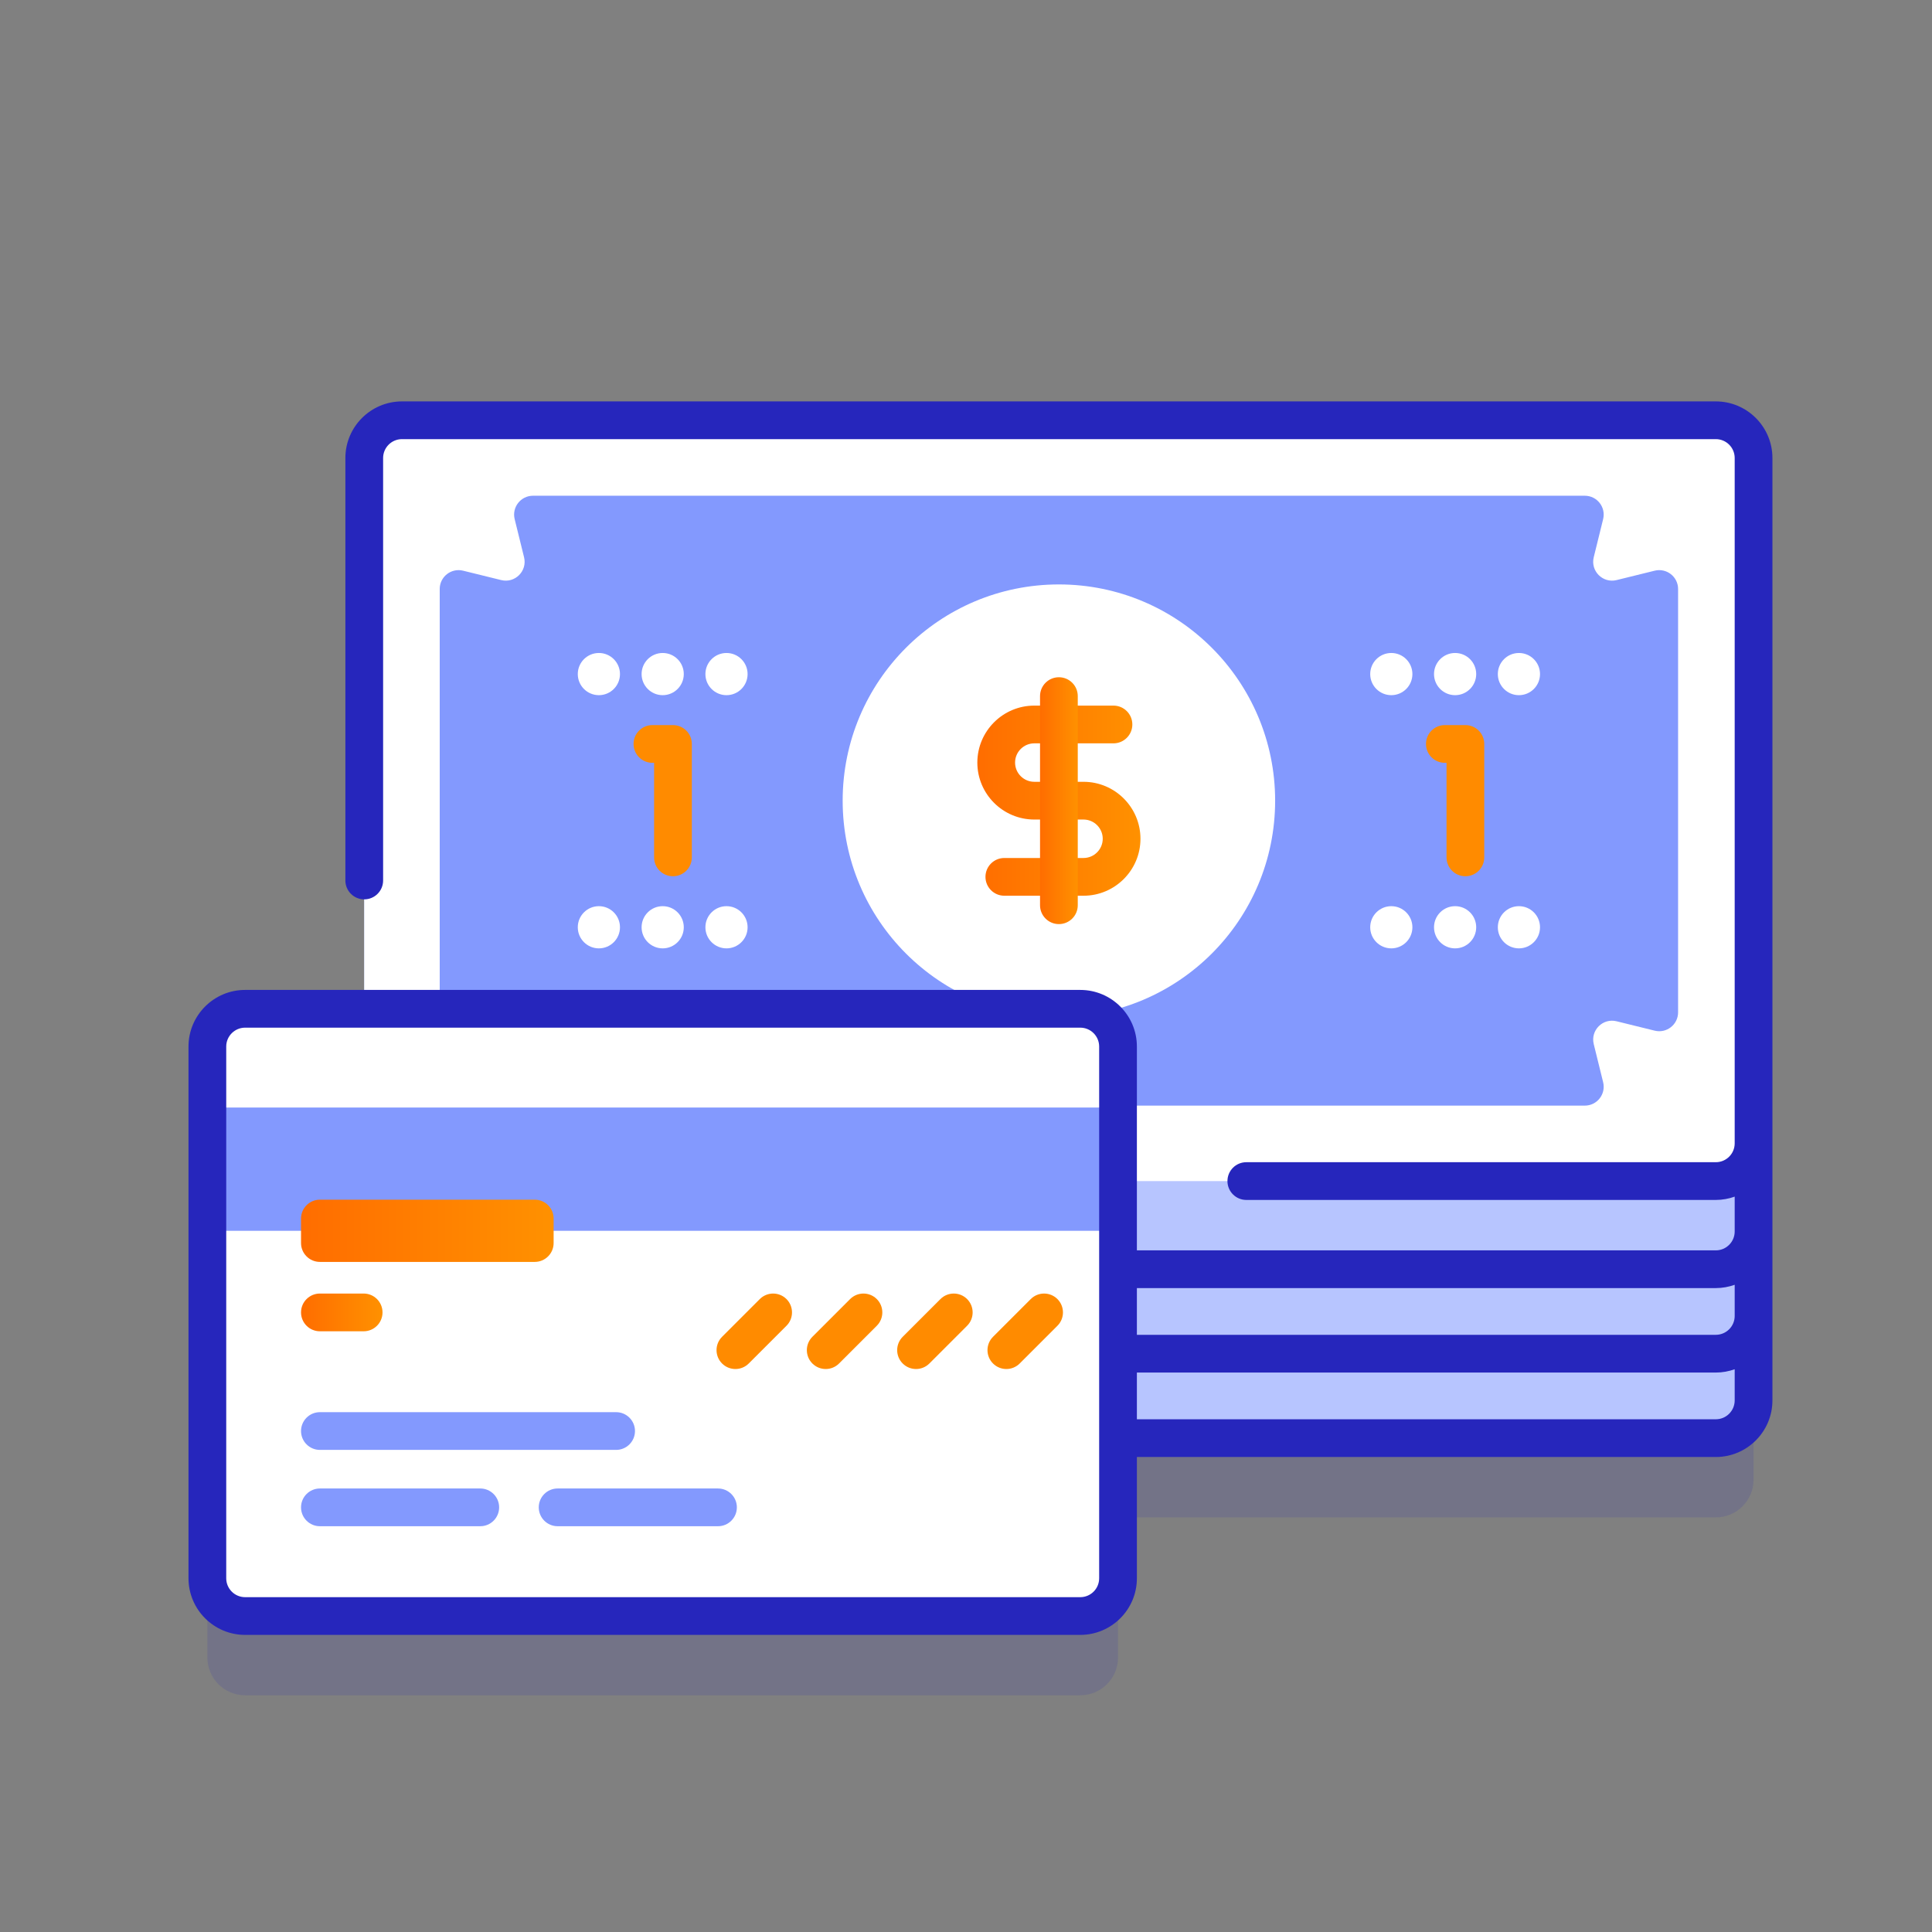 <svg width="512" height="512" viewBox="0 0 512 512" fill="none" xmlns="http://www.w3.org/2000/svg">
<rect x="0" y="0" width="512" height="512" fill="#808080" stroke="none"/>
<path opacity="0.1" d="M454.71 200.499H106.53C101.007 200.499 96.53 204.976 96.53 210.499V288.341H64.954C59.431 288.341 54.954 292.818 54.954 298.341V439.264C54.954 444.787 59.431 449.264 64.954 449.264H286.287C291.81 449.264 296.287 444.787 296.287 439.264V402.121H454.71C460.233 402.121 464.71 397.644 464.71 392.121V210.499C464.71 204.976 460.233 200.499 454.71 200.499V200.499Z" fill="#0000CC"/>
<path d="M454.71 381.122H106.53C101.007 381.122 96.53 376.645 96.53 371.122V189.499C96.53 183.976 101.007 179.499 106.53 179.499H454.71C460.233 179.499 464.71 183.976 464.71 189.499V371.121C464.71 376.644 460.233 381.122 454.71 381.122Z" fill="#B7C5FF"/>
<path d="M454.71 312.998H106.53C101.007 312.998 96.53 308.521 96.53 302.998V121.375C96.53 115.852 101.007 111.375 106.53 111.375H454.71C460.233 111.375 464.71 115.852 464.71 121.375V302.997C464.71 308.52 460.233 312.998 454.71 312.998Z" fill="white"/>
<path d="M422.357 147.677L424.848 137.573C425.625 134.421 423.24 131.376 419.993 131.376H141.246C138 131.376 135.614 134.421 136.391 137.573L138.882 147.677C139.782 151.328 136.481 154.629 132.83 153.729L122.726 151.238C119.574 150.461 116.529 152.846 116.529 156.093V268.283C116.529 271.529 119.574 273.915 122.726 273.138L132.83 270.647C136.481 269.747 139.782 273.048 138.882 276.699L136.391 286.803C135.614 289.955 137.999 293 141.246 293H419.994C423.24 293 425.626 289.955 424.849 286.803L422.358 276.699C421.458 273.048 424.759 269.747 428.41 270.647L438.514 273.138C441.666 273.915 444.711 271.53 444.711 268.283V156.093C444.711 152.847 441.666 150.461 438.514 151.238L428.41 153.729C424.758 154.628 421.457 151.328 422.357 147.677V147.677Z" fill="#8399FE"/>
<path d="M280.62 269.491C312.269 269.491 337.925 243.835 337.925 212.186C337.925 180.537 312.269 154.881 280.62 154.881C248.971 154.881 223.315 180.537 223.315 212.186C223.315 243.835 248.971 269.491 280.62 269.491Z" fill="white"/>
<path d="M287.14 237.378H266.159C263.397 237.378 261.159 235.139 261.159 232.378C261.159 229.617 263.397 227.378 266.159 227.378H287.14C289.95 227.378 292.236 225.092 292.236 222.282C292.236 219.472 289.95 217.186 287.14 217.186H274.101C265.777 217.186 259.005 210.414 259.005 202.09C259.005 193.766 265.776 186.994 274.101 186.994H295.082C297.844 186.994 300.082 189.233 300.082 191.994C300.082 194.755 297.844 196.994 295.082 196.994H274.101C271.291 196.994 269.005 199.28 269.005 202.09C269.005 204.9 271.291 207.186 274.101 207.186H287.14C295.464 207.186 302.236 213.958 302.236 222.282C302.236 230.606 295.464 237.378 287.14 237.378Z" fill="url(#paint0_linear)"/>
<path d="M280.62 244.896C277.858 244.896 275.62 242.657 275.62 239.896V184.477C275.62 181.716 277.858 179.477 280.62 179.477C283.382 179.477 285.62 181.716 285.62 184.477V239.896C285.62 242.657 283.382 244.896 280.62 244.896V244.896Z" fill="url(#paint1_linear)"/>
<path d="M368.71 251.326C371.797 251.326 374.3 248.823 374.3 245.736C374.3 242.649 371.797 240.146 368.71 240.146C365.623 240.146 363.12 242.649 363.12 245.736C363.12 248.823 365.623 251.326 368.71 251.326Z" fill="white"/>
<path d="M385.62 251.326C388.707 251.326 391.21 248.823 391.21 245.736C391.21 242.649 388.707 240.146 385.62 240.146C382.533 240.146 380.03 242.649 380.03 245.736C380.03 248.823 382.533 251.326 385.62 251.326Z" fill="white"/>
<path d="M402.53 240.146C405.617 240.146 408.12 242.649 408.12 245.736C408.12 248.823 405.617 251.326 402.53 251.326C399.443 251.326 396.94 248.823 396.94 245.736C396.94 242.649 399.443 240.146 402.53 240.146Z" fill="white"/>
<path d="M368.71 184.227C371.797 184.227 374.3 181.724 374.3 178.637C374.3 175.55 371.797 173.047 368.71 173.047C365.623 173.047 363.12 175.55 363.12 178.637C363.12 181.724 365.623 184.227 368.71 184.227Z" fill="white"/>
<path d="M385.62 184.227C388.707 184.227 391.21 181.724 391.21 178.637C391.21 175.55 388.707 173.047 385.62 173.047C382.533 173.047 380.03 175.55 380.03 178.637C380.03 181.724 382.533 184.227 385.62 184.227Z" fill="white"/>
<path d="M402.53 173.048C405.617 173.048 408.12 175.551 408.12 178.638C408.12 181.725 405.617 184.228 402.53 184.228C399.443 184.228 396.94 181.725 396.94 178.638C396.94 175.551 399.443 173.048 402.53 173.048Z" fill="white"/>
<path d="M158.71 251.326C161.797 251.326 164.3 248.823 164.3 245.736C164.3 242.649 161.797 240.146 158.71 240.146C155.623 240.146 153.12 242.649 153.12 245.736C153.12 248.823 155.623 251.326 158.71 251.326Z" fill="white"/>
<path d="M175.62 251.326C178.707 251.326 181.21 248.823 181.21 245.736C181.21 242.649 178.707 240.146 175.62 240.146C172.533 240.146 170.03 242.649 170.03 245.736C170.03 248.823 172.533 251.326 175.62 251.326Z" fill="white"/>
<path d="M192.53 240.146C195.617 240.146 198.12 242.649 198.12 245.736C198.12 248.823 195.617 251.326 192.53 251.326C189.443 251.326 186.94 248.823 186.94 245.736C186.94 242.649 189.443 240.146 192.53 240.146Z" fill="white"/>
<path d="M158.71 184.227C161.797 184.227 164.3 181.724 164.3 178.637C164.3 175.55 161.797 173.047 158.71 173.047C155.623 173.047 153.12 175.55 153.12 178.637C153.12 181.724 155.623 184.227 158.71 184.227Z" fill="white"/>
<path d="M175.62 184.227C178.707 184.227 181.21 181.724 181.21 178.637C181.21 175.55 178.707 173.047 175.62 173.047C172.533 173.047 170.03 175.55 170.03 178.637C170.03 181.724 172.533 184.227 175.62 184.227Z" fill="white"/>
<path d="M192.53 173.048C195.617 173.048 198.12 175.551 198.12 178.638C198.12 181.725 195.617 184.228 192.53 184.228C189.443 184.228 186.94 181.725 186.94 178.638C186.94 175.551 189.443 173.048 192.53 173.048Z" fill="white"/>
<path d="M286.287 428.265H64.954C59.431 428.265 54.954 423.788 54.954 418.265V277.341C54.954 271.818 59.431 267.341 64.954 267.341H286.287C291.81 267.341 296.287 271.818 296.287 277.341V418.264C296.287 423.788 291.81 428.265 286.287 428.265Z" fill="white"/>
<path d="M54.954 293.508H296.287V326.175H54.954V293.508Z" fill="#8399FE"/>
<path d="M454.71 106.375H106.53C98.259 106.375 91.53 113.104 91.53 121.375V233.34C91.53 236.101 93.769 238.34 96.53 238.34C99.291 238.34 101.53 236.101 101.53 233.34V121.375C101.53 118.618 103.773 116.375 106.53 116.375H454.71C457.467 116.375 459.71 118.618 459.71 121.375V302.997C459.71 305.754 457.467 307.997 454.71 307.997H330.287C327.525 307.997 325.287 310.236 325.287 312.997C325.287 315.758 327.525 317.997 330.287 317.997H454.71C456.465 317.997 458.143 317.678 459.71 317.122V326.357C459.71 329.114 457.467 331.357 454.71 331.357H301.287V277.341C301.287 269.07 294.558 262.341 286.287 262.341H64.954C56.683 262.341 49.954 269.07 49.954 277.341V418.264C49.954 426.535 56.683 433.264 64.954 433.264H286.287C294.558 433.264 301.287 426.535 301.287 418.264V386.121H454.71C462.981 386.121 469.71 379.392 469.71 371.121V121.375C469.71 113.104 462.981 106.375 454.71 106.375V106.375ZM454.71 341.357C456.465 341.357 458.143 341.038 459.71 340.482V348.739C459.71 351.496 457.467 353.739 454.71 353.739H301.287V341.357H454.71ZM291.287 418.265C291.287 421.022 289.044 423.265 286.287 423.265H64.954C62.197 423.265 59.954 421.022 59.954 418.265V277.341C59.954 274.584 62.197 272.341 64.954 272.341H286.287C289.044 272.341 291.287 274.584 291.287 277.341V418.265ZM454.71 376.122H301.287V363.74H454.71C456.465 363.74 458.143 363.421 459.71 362.865V371.122C459.71 373.878 457.467 376.122 454.71 376.122Z" fill="#2626BC"/>
<path d="M388.343 232.217C391.105 232.217 393.343 229.978 393.343 227.217V197.155C393.343 194.394 391.105 192.155 388.343 192.155H382.899C380.137 192.155 377.899 194.394 377.899 197.155C377.899 199.916 380.137 202.155 382.899 202.155H383.343V227.217C383.343 229.979 385.581 232.217 388.343 232.217Z" fill="#FF8B00"/>
<path d="M178.342 232.217C181.103 232.217 183.342 229.978 183.342 227.217V197.155C183.342 194.394 181.103 192.155 178.342 192.155H172.898C170.137 192.155 167.898 194.394 167.898 197.155C167.898 199.916 170.137 202.155 172.898 202.155H173.342V227.217C173.342 229.979 175.581 232.217 178.342 232.217Z" fill="#FF8B00"/>
<path d="M127.277 404.465H84.777C82.015 404.465 79.777 402.226 79.777 399.465C79.777 396.704 82.015 394.465 84.777 394.465H127.277C130.039 394.465 132.277 396.704 132.277 399.465C132.277 402.226 130.039 404.465 127.277 404.465V404.465Z" fill="#8399FE"/>
<path d="M96.372 352.803H84.777C82.015 352.803 79.777 350.564 79.777 347.803C79.777 345.042 82.015 342.803 84.777 342.803H96.371C99.133 342.803 101.371 345.042 101.371 347.803C101.371 350.564 99.133 352.803 96.372 352.803Z" fill="url(#paint2_linear)"/>
<path d="M190.277 404.465H147.777C145.015 404.465 142.777 402.226 142.777 399.465C142.777 396.704 145.015 394.465 147.777 394.465H190.277C193.039 394.465 195.277 396.704 195.277 399.465C195.277 402.226 193.039 404.465 190.277 404.465Z" fill="#8399FE"/>
<path d="M163.277 384.238H84.777C82.015 384.238 79.777 381.999 79.777 379.238C79.777 376.477 82.015 374.238 84.777 374.238H163.277C166.039 374.238 168.277 376.477 168.277 379.238C168.277 381.999 166.039 384.238 163.277 384.238Z" fill="#8399FE"/>
<path d="M266.695 362.803C265.416 362.803 264.135 362.315 263.16 361.339C261.207 359.386 261.207 356.22 263.16 354.268L273.16 344.268C275.111 342.316 278.279 342.316 280.23 344.268C282.183 346.221 282.183 349.387 280.23 351.339L270.23 361.339C269.255 362.314 267.975 362.803 266.695 362.803V362.803Z" fill="#FF8B00"/>
<path d="M242.76 362.803C241.48 362.803 240.201 362.315 239.224 361.339C237.271 359.386 237.271 356.22 239.224 354.268L249.224 344.268C251.177 342.316 254.342 342.316 256.295 344.268C258.247 346.221 258.247 349.387 256.295 351.339L246.295 361.339C245.319 362.314 244.04 362.803 242.76 362.803V362.803Z" fill="#FF8B00"/>
<path d="M218.825 362.803C217.545 362.803 216.266 362.315 215.289 361.339C213.336 359.386 213.336 356.22 215.289 354.268L225.289 344.268C227.242 342.316 230.407 342.316 232.36 344.268C234.313 346.221 234.313 349.387 232.36 351.339L222.36 361.339C221.384 362.314 220.105 362.803 218.825 362.803Z" fill="#FF8B00"/>
<path d="M194.89 362.803C193.61 362.803 192.331 362.315 191.354 361.339C189.401 359.386 189.401 356.22 191.354 354.268L201.354 344.268C203.307 342.316 206.472 342.316 208.425 344.268C210.378 346.221 210.378 349.387 208.425 351.339L198.425 361.339C197.449 362.314 196.17 362.803 194.89 362.803Z" fill="#FF8B00"/>
<path d="M141.715 334.419H84.777C82.016 334.419 79.777 332.18 79.777 329.419V322.929C79.777 320.168 82.016 317.929 84.777 317.929H141.715C144.476 317.929 146.715 320.168 146.715 322.929V329.419C146.715 332.181 144.477 334.419 141.715 334.419Z" fill="url(#paint3_linear)"/>
<defs>
<linearGradient id="paint0_linear" x1="259.033" y1="211.875" x2="302.204" y2="211.875" gradientUnits="userSpaceOnUse">
<stop stop-color="#FF6D00"/>
<stop offset="1" stop-color="#FF9100"/>
</linearGradient>
<linearGradient id="paint1_linear" x1="275.626" y1="211.782" x2="285.613" y2="211.782" gradientUnits="userSpaceOnUse">
<stop stop-color="#FF6D00"/>
<stop offset="1" stop-color="#FF9100"/>
</linearGradient>
<linearGradient id="paint2_linear" x1="79.791" y1="347.741" x2="101.355" y2="347.741" gradientUnits="userSpaceOnUse">
<stop stop-color="#FF6D00"/>
<stop offset="1" stop-color="#FF9100"/>
</linearGradient>
<linearGradient id="paint3_linear" x1="79.82" y1="326.072" x2="146.665" y2="326.072" gradientUnits="userSpaceOnUse">
<stop stop-color="#FF6D00"/>
<stop offset="1" stop-color="#FF9100"/>
</linearGradient>
</defs>
</svg>
